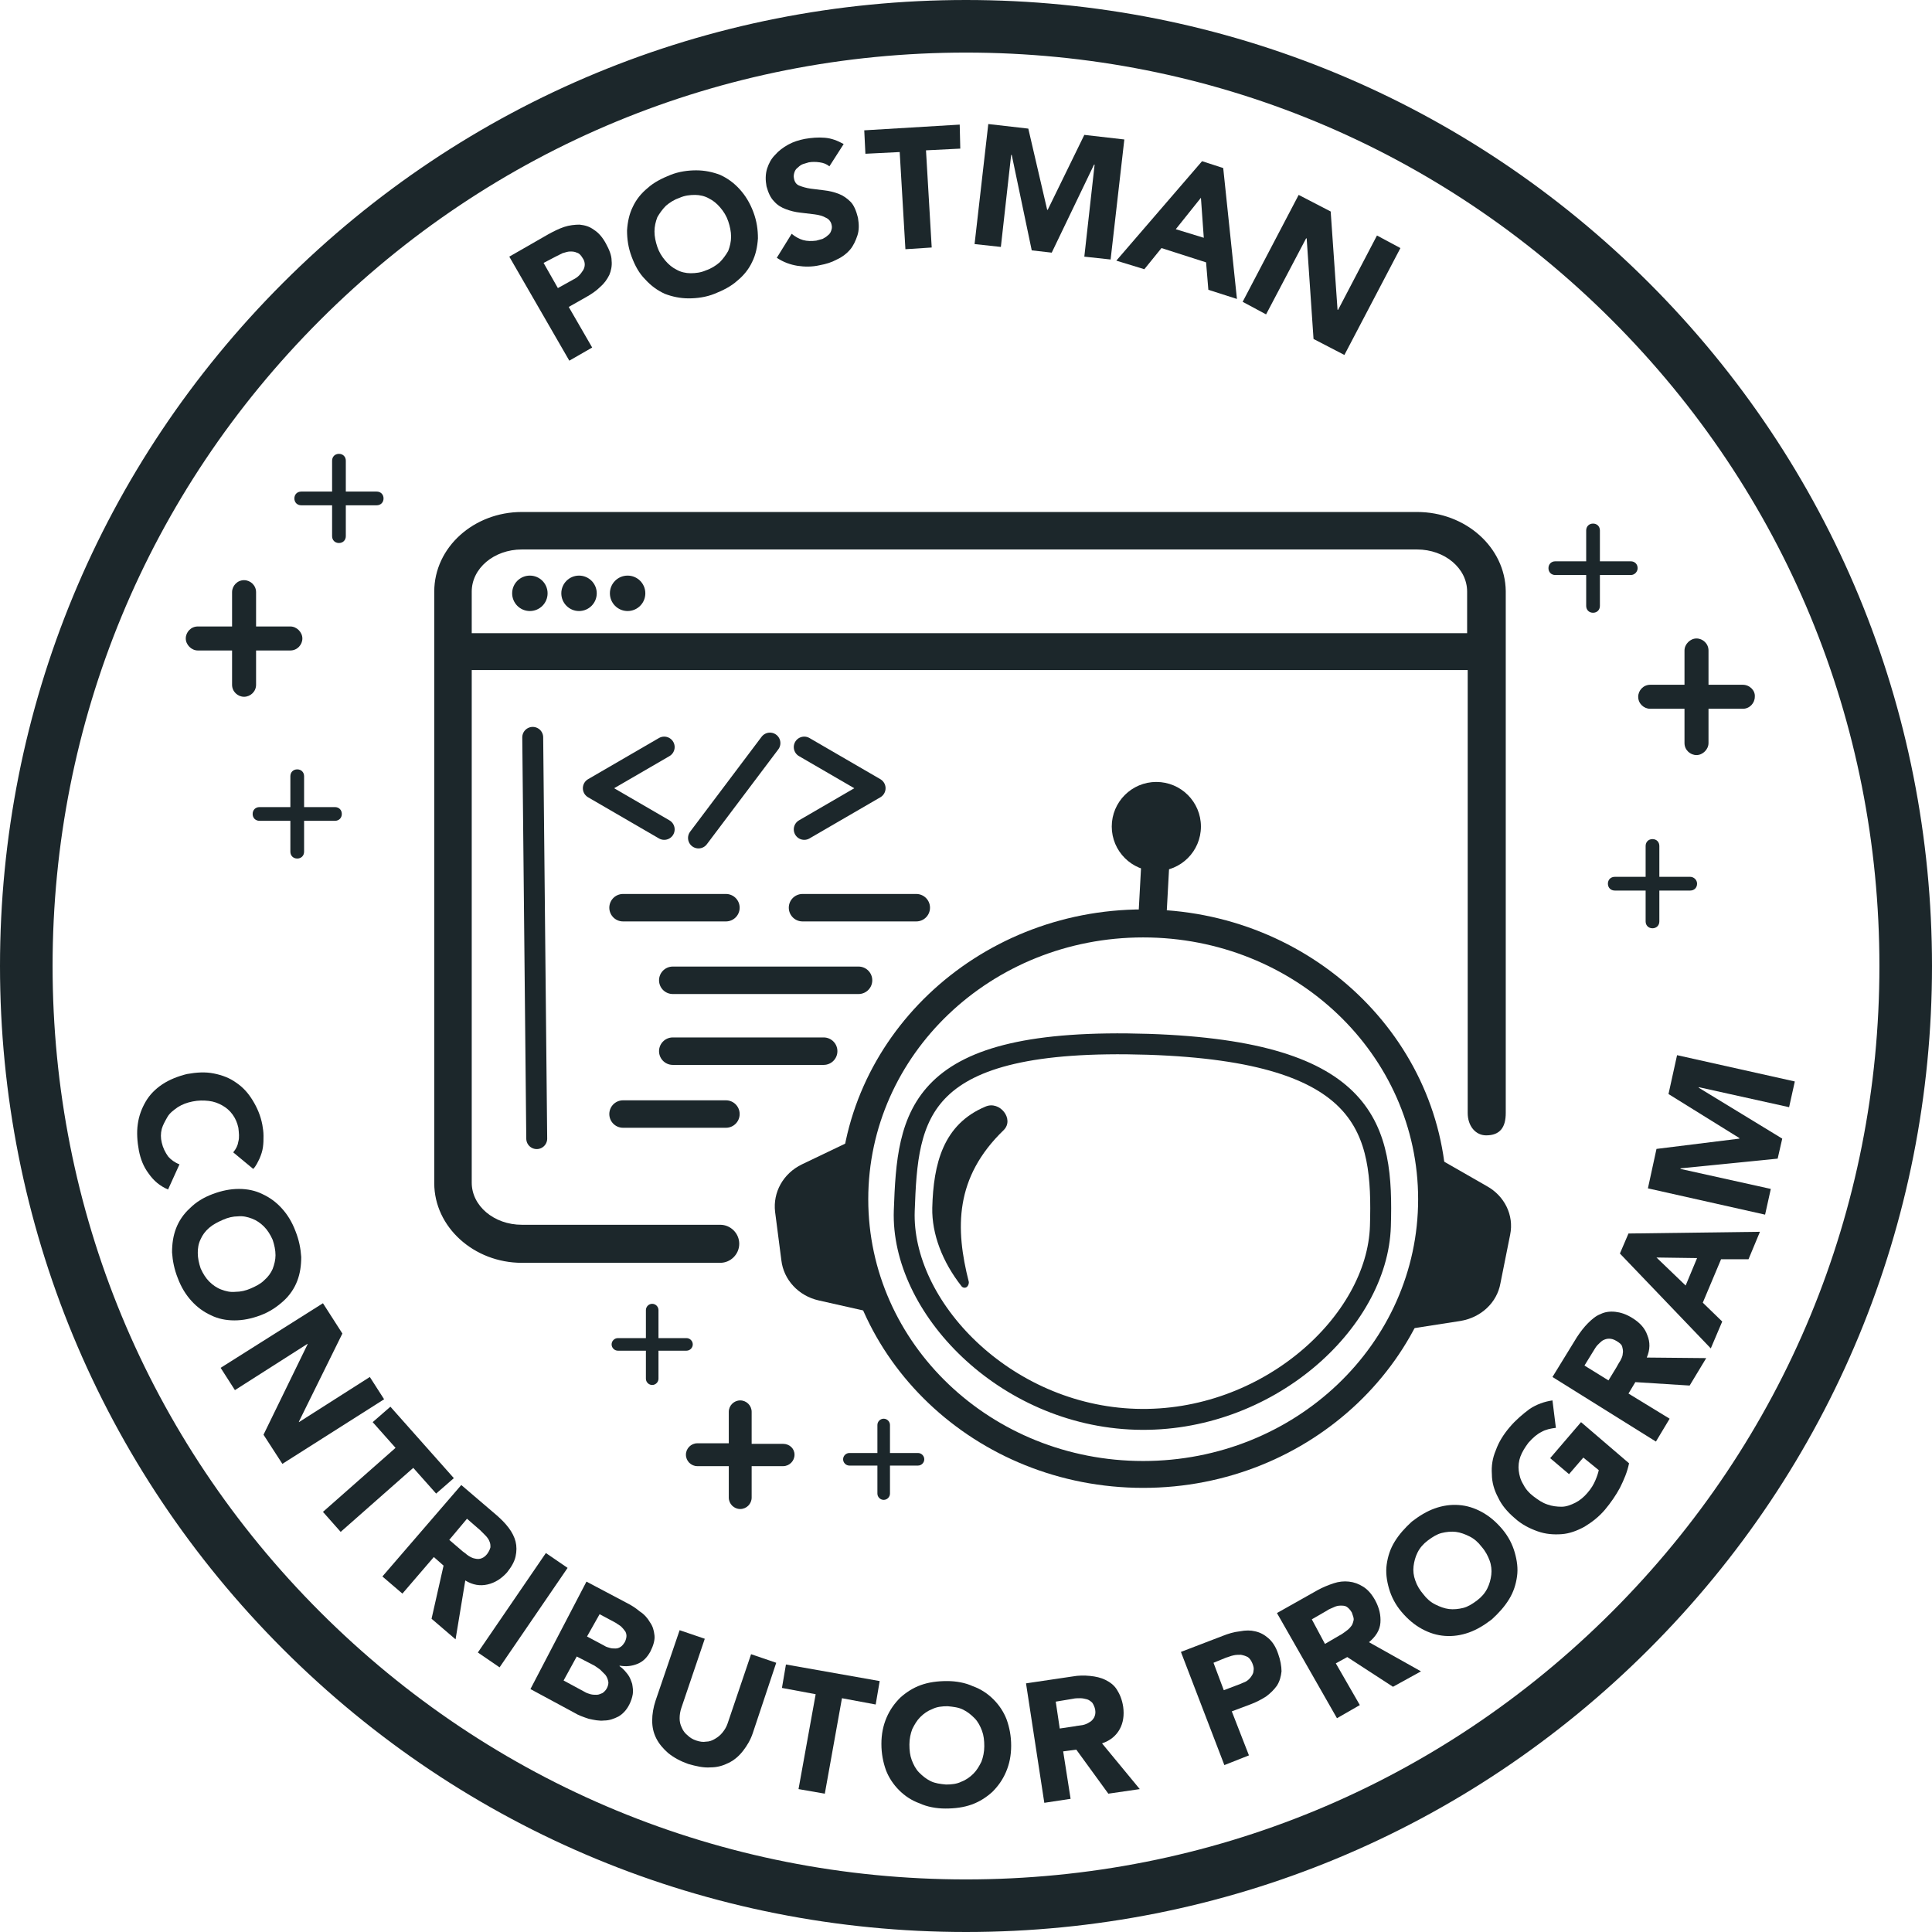 <svg width="338" height="338" viewBox="0 0 338 338" fill="none" xmlns="http://www.w3.org/2000/svg">
<path d="M169 338C123.9 338 81.4 320.4 49.5 288.5C17.6 256.6 0 214.1 0 169C0 123.9 17.6 81.4 49.5 49.5C81.4 17.6 123.9 0 169 0C214.1 0 256.6 17.6 288.5 49.5C320.4 81.4 338 123.9 338 169C338 214.1 320.4 256.6 288.5 288.5C256.6 320.4 214.1 338 169 338ZM169 9.2C126.3 9.2 86.2 25.8 56 56C25.8 86.2 9.2 126.3 9.2 169C9.2 211.7 25.8 251.8 56 282C86.2 312.2 126.3 328.8 169 328.8C211.7 328.8 251.8 312.2 282 282C312.2 251.8 328.8 211.7 328.8 169C328.8 126.3 312.2 86.2 282 56C251.8 25.8 211.7 9.2 169 9.2Z" fill="#1C272B"/>
<path d="M40.8 201.6C41.3 201 41.6 200.4 41.7 199.7C41.9 199 41.8 198.2 41.7 197.3C41.5 196.4 41.2 195.7 40.7 195C40.2 194.3 39.6 193.8 38.9 193.4C38.2 193 37.4 192.7 36.5 192.6C35.6 192.5 34.7 192.5 33.7 192.7C32.7 192.9 31.9 193.2 31.1 193.7C30.4 194.2 29.7 194.7 29.3 195.4C28.9 196.1 28.5 196.8 28.3 197.5C28.1 198.3 28.1 199.1 28.3 199.9C28.5 200.8 28.9 201.6 29.4 202.3C29.9 202.9 30.6 203.4 31.4 203.7L29.4 208.1C28 207.5 26.9 206.6 26 205.3C25.1 204.1 24.6 202.8 24.3 201.3C24 199.7 23.9 198.1 24.1 196.7C24.3 195.2 24.8 193.9 25.5 192.7C26.2 191.5 27.2 190.5 28.4 189.7C29.6 188.9 31.1 188.3 32.7 187.9C34.4 187.6 35.9 187.5 37.4 187.8C38.9 188.1 40.2 188.6 41.3 189.4C42.5 190.2 43.4 191.2 44.2 192.5C45 193.8 45.6 195.2 45.9 196.8C46 197.4 46.1 198 46.1 198.7C46.1 199.4 46.1 200 46 200.7C45.9 201.4 45.7 202 45.4 202.7C45.1 203.3 44.8 204 44.3 204.5L40.8 201.6Z" fill="#1C272B"/>
<path d="M37.2 208.9C38.8 208.3 40.3 208 41.8 208C43.3 208 44.7 208.3 45.9 208.9C47.2 209.5 48.3 210.3 49.3 211.4C50.3 212.5 51.1 213.8 51.7 215.4C52.3 216.9 52.6 218.4 52.7 219.9C52.7 221.4 52.5 222.8 52 224.1C51.5 225.4 50.7 226.6 49.6 227.6C48.5 228.6 47.2 229.5 45.6 230.1C44 230.7 42.5 231 41 231C39.5 231 38.1 230.7 36.9 230.1C35.6 229.5 34.5 228.7 33.5 227.6C32.5 226.5 31.7 225.2 31.1 223.6C30.5 222.1 30.2 220.6 30.1 219.1C30.1 217.6 30.3 216.2 30.8 214.9C31.3 213.6 32.1 212.4 33.2 211.4C34.3 210.3 35.6 209.5 37.2 208.9ZM39 213.4C38.1 213.8 37.3 214.2 36.6 214.8C35.9 215.4 35.4 216.1 35.1 216.8C34.7 217.6 34.6 218.4 34.6 219.2C34.6 220.1 34.8 221 35.1 221.9C35.5 222.8 36 223.6 36.6 224.2C37.2 224.8 37.9 225.3 38.7 225.6C39.5 225.9 40.3 226.1 41.2 226C42.1 226 43 225.8 43.9 225.4C44.8 225 45.6 224.6 46.2 224C46.9 223.4 47.4 222.7 47.7 222C48 221.2 48.2 220.4 48.2 219.6C48.2 218.7 48 217.8 47.7 216.9C47.3 216 46.8 215.2 46.2 214.6C45.6 214 44.9 213.5 44.1 213.2C43.3 212.9 42.5 212.7 41.6 212.8C40.8 212.8 39.9 213 39 213.4Z" fill="#1C272B"/>
<path d="M56.5 228L59.9 233.3L52.3 248.7V248.8L64.7 240.9L67.2 244.8L49.4 256.1L46.1 251L53.8 235.2V235.1L41.1 243.2L38.6 239.3L56.5 228Z" fill="#1C272B"/>
<path d="M69.2 253.3L65.2 248.8L68.3 246.1L79.4 258.6L76.3 261.3L72.3 256.8L59.6 268L56.5 264.5L69.2 253.3Z" fill="#1C272B"/>
<path d="M80.7 259.8L86.9 265.1C87.7 265.8 88.4 266.5 89 267.3C89.6 268.1 90 268.9 90.2 269.7C90.4 270.5 90.4 271.4 90.2 272.3C90 273.2 89.5 274.1 88.7 275.1C87.7 276.2 86.6 276.9 85.3 277.2C84 277.5 82.7 277.3 81.4 276.5L79.7 286.8L75.5 283.2L77.6 273.9L75.9 272.4L70.4 278.8L66.9 275.8L80.7 259.8ZM78.6 269.4L80.7 271.2C81 271.5 81.4 271.7 81.7 272C82.1 272.3 82.5 272.5 82.8 272.6C83.2 272.7 83.6 272.8 84 272.7C84.4 272.6 84.8 272.4 85.2 271.9C85.5 271.5 85.7 271.1 85.8 270.7C85.8 270.3 85.8 270 85.6 269.6C85.5 269.3 85.2 268.9 84.9 268.6C84.6 268.3 84.3 268 84 267.7L81.7 265.7L78.6 269.4Z" fill="#1C272B"/>
<path d="M95.5 271.7L99.3 274.3L87.4 291.7L83.6 289.1L95.5 271.7Z" fill="#1C272B"/>
<path d="M102.6 276.7L109.6 280.4C110.4 280.8 111.2 281.3 111.9 281.9C112.7 282.4 113.3 283.1 113.7 283.8C114.2 284.5 114.4 285.2 114.5 286.1C114.6 286.9 114.3 287.9 113.8 288.9C113.2 290 112.5 290.7 111.5 291.1C110.5 291.5 109.5 291.6 108.4 291.4V291.5C109 291.9 109.4 292.4 109.8 292.9C110.2 293.4 110.4 294 110.6 294.6C110.7 295.2 110.8 295.8 110.7 296.4C110.6 297 110.4 297.6 110.1 298.2C109.6 299.2 108.9 299.9 108.2 300.3C107.4 300.7 106.6 301 105.7 301C104.8 301.1 103.9 300.9 103 300.7C102.1 300.4 101.2 300.1 100.4 299.6L92.8 295.5L102.6 276.7ZM98.6 294L102.3 296C102.6 296.2 103 296.3 103.3 296.4C103.7 296.5 104 296.5 104.4 296.5C104.8 296.5 105.1 296.3 105.4 296.2C105.7 296 106 295.7 106.2 295.3C106.4 294.9 106.5 294.4 106.4 294.1C106.3 293.7 106.2 293.4 105.9 293C105.6 292.7 105.3 292.4 105 292.1C104.6 291.8 104.3 291.6 104 291.4L100.9 289.8L98.6 294ZM102.7 286.3L105.7 287.9C106 288.1 106.3 288.2 106.7 288.3C107 288.4 107.4 288.4 107.7 288.4C108 288.4 108.3 288.3 108.6 288.1C108.9 287.9 109.1 287.6 109.3 287.3C109.5 286.9 109.6 286.5 109.6 286.2C109.6 285.9 109.5 285.5 109.3 285.3C109.1 285 108.9 284.8 108.6 284.5C108.3 284.3 108 284.1 107.7 283.9L104.9 282.4L102.7 286.3Z" fill="#1C272B"/>
<path d="M131.7 303.2C131.3 304.4 130.7 305.4 130 306.3C129.3 307.2 128.5 307.9 127.5 308.4C126.5 308.9 125.5 309.2 124.3 309.2C123.1 309.3 121.8 309 120.4 308.6C119 308.1 117.9 307.5 116.9 306.7C116 305.9 115.3 305.1 114.8 304.1C114.3 303.1 114.1 302.1 114.1 301C114.1 299.9 114.3 298.7 114.7 297.5L118.9 285.2L123.3 286.7L119.2 298.8C119 299.4 118.9 300 118.9 300.6C118.9 301.2 119 301.7 119.3 302.3C119.5 302.8 119.9 303.3 120.3 303.6C120.7 304 121.2 304.3 121.8 304.5C122.4 304.7 123 304.8 123.5 304.7C124.1 304.7 124.6 304.5 125.1 304.2C125.6 303.9 126 303.6 126.4 303.1C126.8 302.6 127.1 302.1 127.3 301.5L131.4 289.4L135.8 290.9L131.7 303.2Z" fill="#1C272B"/>
<path d="M142.7 296.4L136.8 295.3L137.5 291.2L153.9 294.1L153.2 298.2L147.3 297.1L144.3 313.8L139.7 313L142.7 296.4Z" fill="#1C272B"/>
<path d="M154.2 305.1C154.2 303.4 154.5 301.9 155.1 300.5C155.7 299.1 156.5 298 157.5 297C158.5 296.1 159.7 295.3 161.1 294.8C162.5 294.3 164 294.1 165.7 294.1C167.3 294.1 168.9 294.4 170.2 295C171.6 295.5 172.8 296.3 173.8 297.3C174.8 298.3 175.6 299.5 176.1 300.8C176.6 302.2 176.9 303.7 176.9 305.4C176.9 307.1 176.6 308.6 176 310C175.4 311.4 174.6 312.5 173.6 313.5C172.6 314.4 171.4 315.2 170 315.7C168.6 316.2 167.1 316.4 165.4 316.4C163.8 316.4 162.2 316.1 160.9 315.5C159.5 315 158.3 314.2 157.3 313.2C156.3 312.2 155.5 311 155 309.7C154.5 308.3 154.2 306.8 154.2 305.1ZM159.1 305.2C159.1 306.2 159.2 307.1 159.5 307.9C159.8 308.7 160.2 309.5 160.8 310.1C161.4 310.7 162 311.2 162.8 311.6C163.6 312 164.5 312.1 165.5 312.2C166.5 312.2 167.4 312.1 168.2 311.7C169 311.4 169.7 310.9 170.3 310.3C170.9 309.7 171.3 309 171.7 308.2C172 307.4 172.2 306.5 172.2 305.5C172.2 304.5 172.1 303.6 171.8 302.8C171.5 302 171.1 301.2 170.5 300.6C169.9 300 169.3 299.5 168.5 299.1C167.7 298.7 166.8 298.6 165.8 298.5C164.8 298.5 163.9 298.6 163.1 299C162.3 299.3 161.6 299.8 161 300.4C160.4 301 160 301.7 159.6 302.5C159.3 303.3 159.1 304.2 159.1 305.2Z" fill="#1C272B"/>
<path d="M179.5 294.5L187.6 293.3C188.7 293.1 189.7 293.1 190.7 293.2C191.7 293.3 192.6 293.5 193.4 293.9C194.2 294.3 194.9 294.8 195.4 295.6C195.9 296.4 196.3 297.3 196.5 298.6C196.7 300.1 196.5 301.4 195.9 302.5C195.3 303.6 194.3 304.5 192.8 305L199.4 313L193.9 313.8L188.3 306.1L186 306.4L187.3 314.7L182.7 315.4L179.5 294.5ZM185.4 302.4L188.1 302C188.5 301.9 188.9 301.9 189.4 301.8C189.9 301.7 190.3 301.5 190.6 301.3C191 301.1 191.2 300.8 191.4 300.5C191.6 300.1 191.7 299.7 191.6 299.1C191.5 298.6 191.3 298.2 191.1 297.9C190.8 297.6 190.5 297.4 190.2 297.3C189.8 297.2 189.4 297.1 189 297.1C188.6 297.1 188.1 297.1 187.7 297.2L184.7 297.7L185.4 302.4Z" fill="#1C272B"/>
<path d="M206.6 289L213.9 286.2C214.9 285.8 215.9 285.5 216.9 285.4C217.9 285.2 218.8 285.2 219.6 285.4C220.5 285.6 221.2 286 221.9 286.6C222.6 287.2 223.2 288.1 223.6 289.3C224 290.4 224.2 291.5 224.2 292.4C224.1 293.3 223.9 294.1 223.4 294.9C222.9 295.6 222.3 296.2 221.5 296.8C220.7 297.3 219.8 297.8 218.7 298.2L215.5 299.4L218.5 307.1L214.2 308.8L206.6 289ZM214.1 295.7L217 294.6C217.4 294.4 217.8 294.3 218.1 294.1C218.4 293.9 218.7 293.6 218.9 293.3C219.1 293 219.3 292.7 219.3 292.3C219.4 291.9 219.3 291.5 219.1 291C218.9 290.5 218.6 290.1 218.3 289.9C217.9 289.7 217.6 289.6 217.1 289.5C216.7 289.5 216.2 289.5 215.8 289.6C215.3 289.7 214.9 289.9 214.5 290L212.3 290.9L214.1 295.7Z" fill="#1C272B"/>
<path d="M223.4 282.2L230.5 278.2C231.4 277.7 232.4 277.3 233.3 277C234.2 276.7 235.1 276.6 236 276.7C236.9 276.8 237.7 277.1 238.5 277.6C239.3 278.1 240 278.9 240.6 280C241.3 281.3 241.6 282.6 241.5 283.9C241.4 285.2 240.7 286.3 239.5 287.3L248.6 292.4L243.7 295.1L235.7 289.9L233.7 291L237.9 298.3L233.9 300.6L223.4 282.2ZM231.8 287.6L234.2 286.2C234.6 286 234.9 285.8 235.3 285.5C235.7 285.2 236 285 236.3 284.6C236.6 284.3 236.7 283.9 236.8 283.5C236.9 283.1 236.7 282.7 236.5 282.1C236.2 281.6 235.9 281.3 235.6 281.1C235.3 280.9 234.9 280.9 234.5 280.9C234.1 280.9 233.7 281 233.3 281.2C232.9 281.4 232.5 281.5 232.1 281.8L229.5 283.3L231.8 287.6Z" fill="#1C272B"/>
<path d="M245.2 282C244.1 280.7 243.4 279.3 243 277.9C242.6 276.5 242.4 275.1 242.6 273.7C242.8 272.3 243.2 271 244 269.7C244.8 268.4 245.8 267.3 247 266.2C248.3 265.2 249.6 264.4 251 263.9C252.4 263.4 253.8 263.2 255.2 263.3C256.6 263.4 257.9 263.8 259.2 264.5C260.5 265.2 261.7 266.2 262.8 267.5C263.9 268.8 264.6 270.2 265 271.6C265.4 273 265.6 274.4 265.4 275.8C265.2 277.2 264.8 278.5 264 279.8C263.2 281.1 262.2 282.2 261 283.3C259.7 284.3 258.4 285.1 257 285.6C255.6 286.1 254.2 286.3 252.8 286.2C251.4 286.1 250.1 285.7 248.8 285C247.5 284.3 246.3 283.3 245.2 282ZM249 278.9C249.6 279.7 250.3 280.3 251.1 280.7C251.9 281.1 252.7 281.4 253.5 281.5C254.3 281.6 255.2 281.5 256 281.3C256.8 281.1 257.6 280.6 258.4 280C259.2 279.4 259.8 278.7 260.2 277.9C260.6 277.1 260.8 276.3 260.9 275.5C261 274.7 260.9 273.8 260.6 273C260.3 272.2 259.9 271.4 259.2 270.6C258.6 269.8 257.9 269.2 257.1 268.8C256.3 268.4 255.5 268.1 254.7 268C253.9 267.9 253 268 252.2 268.2C251.4 268.4 250.6 268.9 249.8 269.5C249 270.1 248.4 270.8 248 271.6C247.6 272.4 247.4 273.2 247.3 274C247.2 274.8 247.3 275.7 247.6 276.5C247.9 277.4 248.4 278.2 249 278.9Z" fill="#1C272B"/>
<path d="M285 256C284.7 257.5 284.1 258.9 283.4 260.3C282.7 261.6 281.8 262.9 280.8 264.1C279.7 265.4 278.5 266.3 277.2 267.1C275.9 267.8 274.6 268.3 273.2 268.4C271.8 268.5 270.4 268.4 269 267.9C267.6 267.4 266.2 266.7 265 265.6C263.7 264.5 262.7 263.3 262.1 262C261.4 260.7 261 259.3 261 257.9C260.9 256.5 261.1 255.1 261.7 253.7C262.2 252.3 263 251 264.1 249.7C265.2 248.4 266.4 247.4 267.6 246.5C268.8 245.7 270.2 245.2 271.6 245L272.2 249.8C271.3 249.9 270.4 250.1 269.7 250.5C268.9 250.9 268.2 251.5 267.4 252.4C266.8 253.2 266.3 254 266 254.8C265.7 255.6 265.6 256.5 265.7 257.3C265.8 258.1 266 258.9 266.5 259.7C266.9 260.5 267.5 261.2 268.3 261.8C269.1 262.4 269.8 262.9 270.7 263.2C271.5 263.5 272.4 263.6 273.2 263.6C274 263.6 274.8 263.3 275.6 262.9C276.4 262.5 277.1 261.9 277.7 261.2C278.4 260.4 278.8 259.7 279.1 259C279.4 258.3 279.6 257.7 279.7 257.2L277 255L274.5 257.9L271.2 255.1L276.6 248.8L285 256Z" fill="#1C272B"/>
<path d="M271.6 240.9L275.9 233.9C276.5 233 277.1 232.2 277.8 231.5C278.5 230.8 279.2 230.2 280 229.9C280.8 229.5 281.7 229.4 282.6 229.5C283.5 229.6 284.5 229.9 285.6 230.6C286.9 231.4 287.8 232.4 288.2 233.6C288.7 234.8 288.7 236.1 288.1 237.5L298.5 237.6L295.6 242.4L286.1 241.8L284.9 243.8L292.1 248.2L289.7 252.2L271.6 240.9ZM281.4 241.5L282.8 239.2C283 238.8 283.2 238.5 283.5 238C283.7 237.6 283.9 237.2 283.9 236.8C284 236.4 283.9 236 283.8 235.6C283.7 235.2 283.3 234.9 282.8 234.6C282.3 234.3 281.9 234.2 281.5 234.2C281.1 234.2 280.8 234.3 280.4 234.5C280.1 234.7 279.8 235 279.5 235.3C279.2 235.6 279 236 278.8 236.3L277.2 238.9L281.4 241.5Z" fill="#1C272B"/>
<path d="M283.4 219.3L284.9 215.8L307.9 215.5L305.9 220.3H301.1L297.9 227.9L301.3 231.2L299.3 235.9L283.4 219.3ZM289.8 220L294.9 224.9L296.9 220.1L289.8 220Z" fill="#1C272B"/>
<path d="M288.3 207.9L289.8 201L304.3 199.2V199.1L291.9 191.4L293.4 184.6L314 189.2L313 193.7L297.2 190.2V190.3L311.8 199.2L311 202.7L294 204.4V204.5L309.8 208L308.8 212.5L288.3 207.9Z" fill="#1C272B"/>
<path d="M89.1 44.9L95.9 41C96.8 40.5 97.8 40 98.7 39.7C99.6 39.4 100.6 39.3 101.4 39.3C102.3 39.4 103.1 39.6 103.9 40.2C104.7 40.7 105.4 41.5 106 42.6C106.6 43.7 107 44.7 107 45.6C107.1 46.5 106.9 47.4 106.6 48.1C106.2 48.9 105.7 49.6 105 50.2C104.3 50.9 103.4 51.5 102.5 52L99.5 53.7L103.6 60.8L99.6 63.1L89.1 44.9ZM97.6 50.4L100.3 48.9C100.7 48.7 101 48.5 101.3 48.2C101.6 47.9 101.8 47.6 102 47.3C102.2 47 102.3 46.6 102.3 46.3C102.3 45.9 102.2 45.5 101.9 45.1C101.6 44.6 101.3 44.3 100.9 44.2C100.5 44 100.1 44 99.7 44C99.3 44 98.8 44.2 98.4 44.3C98 44.5 97.6 44.7 97.2 44.9L95.1 46L97.6 50.4Z" fill="#1C272B"/>
<path d="M110.5 44.9C109.9 43.3 109.7 41.8 109.7 40.3C109.8 38.8 110.1 37.4 110.7 36.2C111.3 34.9 112.2 33.8 113.3 32.9C114.4 31.9 115.8 31.2 117.3 30.6C118.8 30 120.4 29.8 121.8 29.8C123.3 29.8 124.7 30.1 126 30.6C127.3 31.2 128.4 32 129.4 33.1C130.4 34.2 131.2 35.5 131.8 37.1C132.4 38.7 132.6 40.2 132.6 41.7C132.5 43.2 132.2 44.6 131.6 45.8C131 47.1 130.1 48.2 129 49.1C127.9 50.1 126.5 50.8 125 51.4C123.5 52 121.9 52.2 120.5 52.2C119 52.2 117.6 51.9 116.3 51.4C115 50.8 113.9 50 112.9 48.9C111.8 47.8 111.1 46.5 110.5 44.9ZM115 43.2C115.3 44.1 115.8 44.9 116.4 45.6C117 46.3 117.6 46.8 118.4 47.2C119.1 47.6 120 47.8 120.8 47.8C121.7 47.8 122.6 47.7 123.5 47.3C124.4 47 125.2 46.5 125.9 45.9C126.5 45.3 127 44.6 127.4 43.9C127.7 43.1 127.9 42.3 127.9 41.4C127.9 40.5 127.7 39.6 127.4 38.7C127.1 37.8 126.6 37 126 36.3C125.4 35.6 124.8 35.1 124 34.7C123.3 34.3 122.4 34.1 121.6 34.1C120.7 34.1 119.8 34.2 118.9 34.6C118 34.9 117.2 35.4 116.5 36C115.9 36.6 115.4 37.3 115 38C114.7 38.8 114.5 39.6 114.5 40.5C114.5 41.4 114.7 42.3 115 43.2Z" fill="#1C272B"/>
<path d="M145.1 29.1C144.6 28.7 144.1 28.5 143.4 28.4C142.7 28.3 142.1 28.3 141.5 28.4C141.2 28.5 140.8 28.6 140.5 28.7C140.2 28.8 139.9 29 139.6 29.3C139.3 29.5 139.1 29.8 139 30.1C138.9 30.4 138.8 30.8 138.9 31.2C139 31.8 139.3 32.3 139.9 32.5C140.4 32.7 141.1 32.9 141.8 33C142.6 33.1 143.4 33.2 144.2 33.3C145.1 33.4 145.9 33.6 146.7 33.9C147.5 34.2 148.2 34.7 148.8 35.3C149.4 35.9 149.8 36.9 150.1 38.1C150.3 39.3 150.3 40.3 150 41.2C149.7 42.1 149.3 43 148.7 43.7C148.1 44.4 147.3 45 146.4 45.4C145.5 45.9 144.5 46.2 143.4 46.4C142.1 46.7 140.8 46.7 139.5 46.5C138.3 46.3 137.1 45.9 135.9 45.1L138.5 40.9C139.1 41.4 139.8 41.8 140.5 42C141.2 42.2 142 42.2 142.8 42.1C143.2 42 143.5 41.9 143.9 41.8C144.3 41.6 144.6 41.4 144.8 41.2C145.1 41 145.3 40.7 145.4 40.4C145.5 40.1 145.6 39.8 145.5 39.4C145.4 38.8 145 38.3 144.5 38.1C144 37.8 143.3 37.6 142.5 37.5C141.7 37.4 140.9 37.3 140 37.2C139.1 37.1 138.3 36.9 137.5 36.6C136.7 36.3 136 35.9 135.4 35.2C134.8 34.6 134.4 33.7 134.1 32.6C133.9 31.5 133.9 30.5 134.2 29.5C134.5 28.6 134.9 27.8 135.6 27.1C136.2 26.4 137 25.8 137.9 25.3C138.8 24.8 139.8 24.5 140.8 24.3C142 24.1 143.1 24 144.3 24.1C145.5 24.2 146.5 24.6 147.6 25.2L145.1 29.1Z" fill="#1C272B"/>
<path d="M157.4 26.6L151.4 26.9L151.2 22.8L167.9 21.8L168 26L162 26.3L163 43.3L158.4 43.6L157.4 26.6Z" fill="#1C272B"/>
<path d="M172.9 21.7L179.9 22.5L183.2 36.7H183.3L189.7 23.6L196.7 24.4L194.3 45.4L189.7 44.9L191.5 28.8H191.4L184 44.2L180.5 43.8L177 27.1H176.9L175.1 43.2L170.5 42.7L172.9 21.7Z" fill="#1C272B"/>
<path d="M210.3 28.2L214 29.4L216.4 52.3L211.4 50.7L211 45.9L203.2 43.4L200.2 47.1L195.3 45.6L210.3 28.2ZM210.1 34.6L205.7 40.1L210.6 41.6L210.1 34.6Z" fill="#1C272B"/>
<path d="M227.2 34.1L232.8 37L234 54.2H234.1L240.9 41.2L245 43.4L235.2 62.1L229.8 59.3L228.6 41.7H228.5L221.5 55L217.4 52.8L227.2 34.1Z" fill="#1C272B"/>
<path d="M44.8 119.8V113.8H50.8C52 113.8 52.9 112.8 52.9 111.7C52.9 110.6 51.9 109.6 50.8 109.6H44.8V103.6C44.8 102.4 43.8 101.5 42.7 101.5C41.5 101.5 40.6 102.5 40.6 103.6V109.6H34.6C33.4 109.6 32.5 110.6 32.5 111.7C32.5 112.8 33.5 113.8 34.6 113.8H40.6V119.8C40.6 121 41.6 121.9 42.7 121.9C43.8 121.9 44.8 121 44.8 119.8Z" fill="#1C272B"/>
<path d="M65.9 86H60.5V80.6C60.5 79.9 60 79.4 59.3 79.4C58.6 79.4 58.1 79.9 58.1 80.6V86H52.7C52 86 51.5 86.5 51.5 87.2C51.5 87.9 52 88.4 52.7 88.4H58.1V93.8C58.1 94.5 58.6 95 59.3 95C60 95 60.5 94.5 60.5 93.8V88.4H65.9C66.6 88.4 67.1 87.9 67.1 87.2C67.1 86.5 66.6 86 65.9 86Z" fill="#1C272B"/>
<path d="M120.1 234.1H115.2V229.2C115.2 228.6 114.7 228.1 114.1 228.1C113.5 228.1 113 228.6 113 229.2V234.1H108.1C107.5 234.1 107 234.6 107 235.2C107 235.8 107.5 236.3 108.1 236.3H113V241.2C113 241.8 113.5 242.3 114.1 242.3C114.7 242.3 115.2 241.8 115.2 241.2V236.3H120.1C120.7 236.3 121.2 235.8 121.2 235.2C121.2 234.6 120.7 234.1 120.1 234.1Z" fill="#1C272B"/>
<path d="M160.6 254.2H155.7V249.3C155.7 248.7 155.2 248.2 154.6 248.2C154 248.2 153.5 248.7 153.5 249.3V254.2H148.6C148 254.2 147.5 254.7 147.5 255.3C147.5 255.9 148 256.4 148.6 256.4H153.5V261.3C153.5 261.9 154 262.4 154.6 262.4C155.2 262.4 155.7 261.9 155.7 261.3V256.4H160.6C161.2 256.4 161.7 255.9 161.7 255.3C161.7 254.7 161.2 254.2 160.6 254.2Z" fill="#1C272B"/>
<path d="M58.6 141.2H53.2V135.8C53.2 135.1 52.7 134.6 52 134.6C51.3 134.6 50.8 135.1 50.8 135.8V141.2H45.4C44.7 141.2 44.2 141.7 44.2 142.4C44.2 143.1 44.7 143.6 45.4 143.6H50.8V149C50.8 149.7 51.3 150.2 52 150.2C52.7 150.2 53.2 149.7 53.2 149V143.6H58.6C59.3 143.6 59.8 143.1 59.8 142.4C59.8 141.7 59.3 141.2 58.6 141.2Z" fill="#1C272B"/>
<path d="M304.9 119.8H298.9V113.8C298.9 112.6 297.9 111.7 296.8 111.7C295.7 111.7 294.7 112.7 294.7 113.8V119.8H288.7C287.5 119.8 286.6 120.8 286.6 121.9C286.6 123.1 287.6 124 288.7 124H294.7V130C294.7 131.2 295.7 132.1 296.8 132.1C297.9 132.1 298.9 131.1 298.9 130V124H304.9C306.1 124 307 123 307 121.9C307.1 120.8 306.1 119.8 304.9 119.8Z" fill="#1C272B"/>
<path d="M137 252.6H131.5V247C131.5 245.9 130.6 245 129.5 245C128.4 245 127.5 245.9 127.5 247V252.5H122C120.9 252.5 120 253.4 120 254.5C120 255.6 120.9 256.5 122 256.5H127.5V262C127.5 263.1 128.4 264 129.5 264C130.6 264 131.5 263.1 131.5 262V256.5H137C138.1 256.5 139 255.6 139 254.5C139 253.4 138.1 252.6 137 252.6Z" fill="#1C272B"/>
<path d="M286.5 99.4C286.5 98.7 286 98.2 285.3 98.2H279.9V92.8C279.9 92.1 279.4 91.6 278.7 91.6C278 91.6 277.5 92.1 277.5 92.8V98.2H272.1C271.4 98.2 270.9 98.7 270.9 99.4C270.9 100.1 271.4 100.6 272.1 100.6H277.5V106C277.5 106.7 278 107.2 278.7 107.2C279.4 107.2 279.9 106.7 279.9 106V100.6H285.3C286 100.6 286.5 100 286.5 99.4Z" fill="#1C272B"/>
<path d="M295.7 153.4H290.3V148C290.3 147.3 289.8 146.8 289.1 146.8C288.4 146.8 287.9 147.3 287.9 148V153.4H282.5C281.8 153.4 281.3 153.9 281.3 154.6C281.3 155.3 281.8 155.8 282.5 155.8H287.9V161.2C287.9 161.9 288.4 162.4 289.1 162.4C289.8 162.4 290.3 161.9 290.3 161.2V155.8H295.7C296.4 155.8 296.9 155.3 296.9 154.6C296.9 153.9 296.3 153.4 295.7 153.4Z" fill="#1C272B"/>
<path d="M140.7 130.7L153.1 137.9L140.7 145.1" stroke="#1C272B" stroke-width="3.659" stroke-miterlimit="10" stroke-linecap="round" stroke-linejoin="round"/>
<path d="M116.2 130.7L103.8 137.9L116.2 145.1" stroke="#1C272B" stroke-width="3.659" stroke-miterlimit="10" stroke-linecap="round" stroke-linejoin="round"/>
<path d="M122.2 146.6L134.7 130" stroke="#1C272B" stroke-width="3.659" stroke-miterlimit="10" stroke-linecap="round" stroke-linejoin="round"/>
<path d="M93.2 129L93.9 199.2" stroke="#1C272B" stroke-width="3.659" stroke-miterlimit="10" stroke-linecap="round" stroke-linejoin="round"/>
<path d="M109 158.8H127" stroke="#1C272B" stroke-width="4.805" stroke-miterlimit="10" stroke-linecap="round" stroke-linejoin="round"/>
<path d="M140.4 158.8H160.3" stroke="#1C272B" stroke-width="4.805" stroke-miterlimit="10" stroke-linecap="round" stroke-linejoin="round"/>
<path d="M109 194.9H127" stroke="#1C272B" stroke-width="4.805" stroke-miterlimit="10" stroke-linecap="round" stroke-linejoin="round"/>
<path d="M117.7 171.5H150.2" stroke="#1C272B" stroke-width="4.805" stroke-miterlimit="10" stroke-linecap="round" stroke-linejoin="round"/>
<path d="M117.7 183.9H144.1" stroke="#1C272B" stroke-width="4.805" stroke-miterlimit="10" stroke-linecap="round" stroke-linejoin="round"/>
<path d="M247.9 89.8H91.3C83 89.8 76.2 95.9 76.2 103.5V207C76.2 214.5 83 220.7 91.3 220.7H126C127.7 220.7 129.1 219.3 129.1 217.6C129.1 215.9 127.7 214.5 126 214.5H91.3C86.3 214.5 82.3 211.1 82.3 206.9V117H257V194.7C257 196.9 258.3 198.4 260 198.4C262.3 198.4 263.2 197.1 263.2 194.7V103.4C263.1 95.9 256.3 89.8 247.9 89.8ZM91.3 95.9H247.9C252.9 95.9 256.9 99.3 256.9 103.5V111H82.3V103.5C82.3 99.3 86.3 95.9 91.3 95.9Z" fill="#1C272B" stroke="#1C272B" stroke-width="0.457" stroke-miterlimit="10"/>
<path d="M92.7 106.9C94.412 106.9 95.8 105.512 95.8 103.8C95.8 102.088 94.412 100.7 92.7 100.7C90.988 100.7 89.6 102.088 89.6 103.8C89.6 105.512 90.988 106.9 92.7 106.9Z" fill="#1C272B"/>
<path d="M101.3 106.9C103.012 106.9 104.4 105.512 104.4 103.8C104.4 102.088 103.012 100.7 101.3 100.7C99.588 100.7 98.2 102.088 98.2 103.8C98.2 105.512 99.588 106.9 101.3 106.9Z" fill="#1C272B"/>
<path d="M109.8 106.9C111.512 106.9 112.9 105.512 112.9 103.8C112.9 102.088 111.512 100.7 109.8 100.7C108.088 100.7 106.7 102.088 106.7 103.8C106.7 105.512 108.088 106.9 109.8 106.9Z" fill="#1C272B"/>
<path d="M199 163.3L199.7 150.4L204.6 150.6L203.9 163.5L199 163.3Z" fill="#1C272B"/>
<path d="M153.4 229.8L143.2 227.5C139.7 226.7 137.1 223.9 136.7 220.5L135.6 212C135.2 208.6 137 205.3 140.3 203.7L149.7 199.2L153.4 229.8Z" fill="#1C272B"/>
<path d="M245.2 232.7L255.5 231.1C259.1 230.5 261.9 227.9 262.5 224.5L264.2 216C264.9 212.6 263.2 209.2 260.1 207.5L251.2 202.4L245.2 232.7Z" fill="#1C272B"/>
<path d="M200 159.1C170.7 159.1 146.9 181.8 146.9 209.7C146.9 237.7 170.7 260.3 200 260.3C229.3 260.3 253.1 237.6 253.1 209.7C253.1 181.8 229.3 159.1 200 159.1ZM200 255.6C173.4 255.6 151.9 235.1 151.9 209.8C151.9 184.5 173.4 164 200 164C226.6 164 248.1 184.5 248.1 209.8C248.1 235.1 226.6 255.6 200 255.6Z" fill="#1C272B"/>
<path d="M202.3 152.4C206.608 152.4 210.1 148.908 210.1 144.6C210.1 140.292 206.608 136.8 202.3 136.8C197.992 136.8 194.5 140.292 194.5 144.6C194.5 148.908 197.992 152.4 202.3 152.4Z" fill="#1C272B"/>
<path d="M241.5 214.5C241 231.3 221.7 249 198.7 248.3C175.7 247.6 157.6 228.6 158.2 211.8C158.8 195 160.1 181.4 200.9 182.7C239.7 184 242 197.7 241.5 214.5Z" stroke="#1C272B" stroke-width="3.659" stroke-miterlimit="10"/>
<path d="M175.6 197.7C177.5 195.8 174.9 192.5 172.4 193.6C165 196.7 163.3 203.6 163.1 211.3C163 215.9 164.9 220.8 168.2 225C168.4 225.3 168.9 225.4 169.2 225.1C169.4 224.9 169.5 224.6 169.5 224.3C167.1 214.9 167 206 175.6 197.7Z" fill="#1C272B"/>
</svg>
